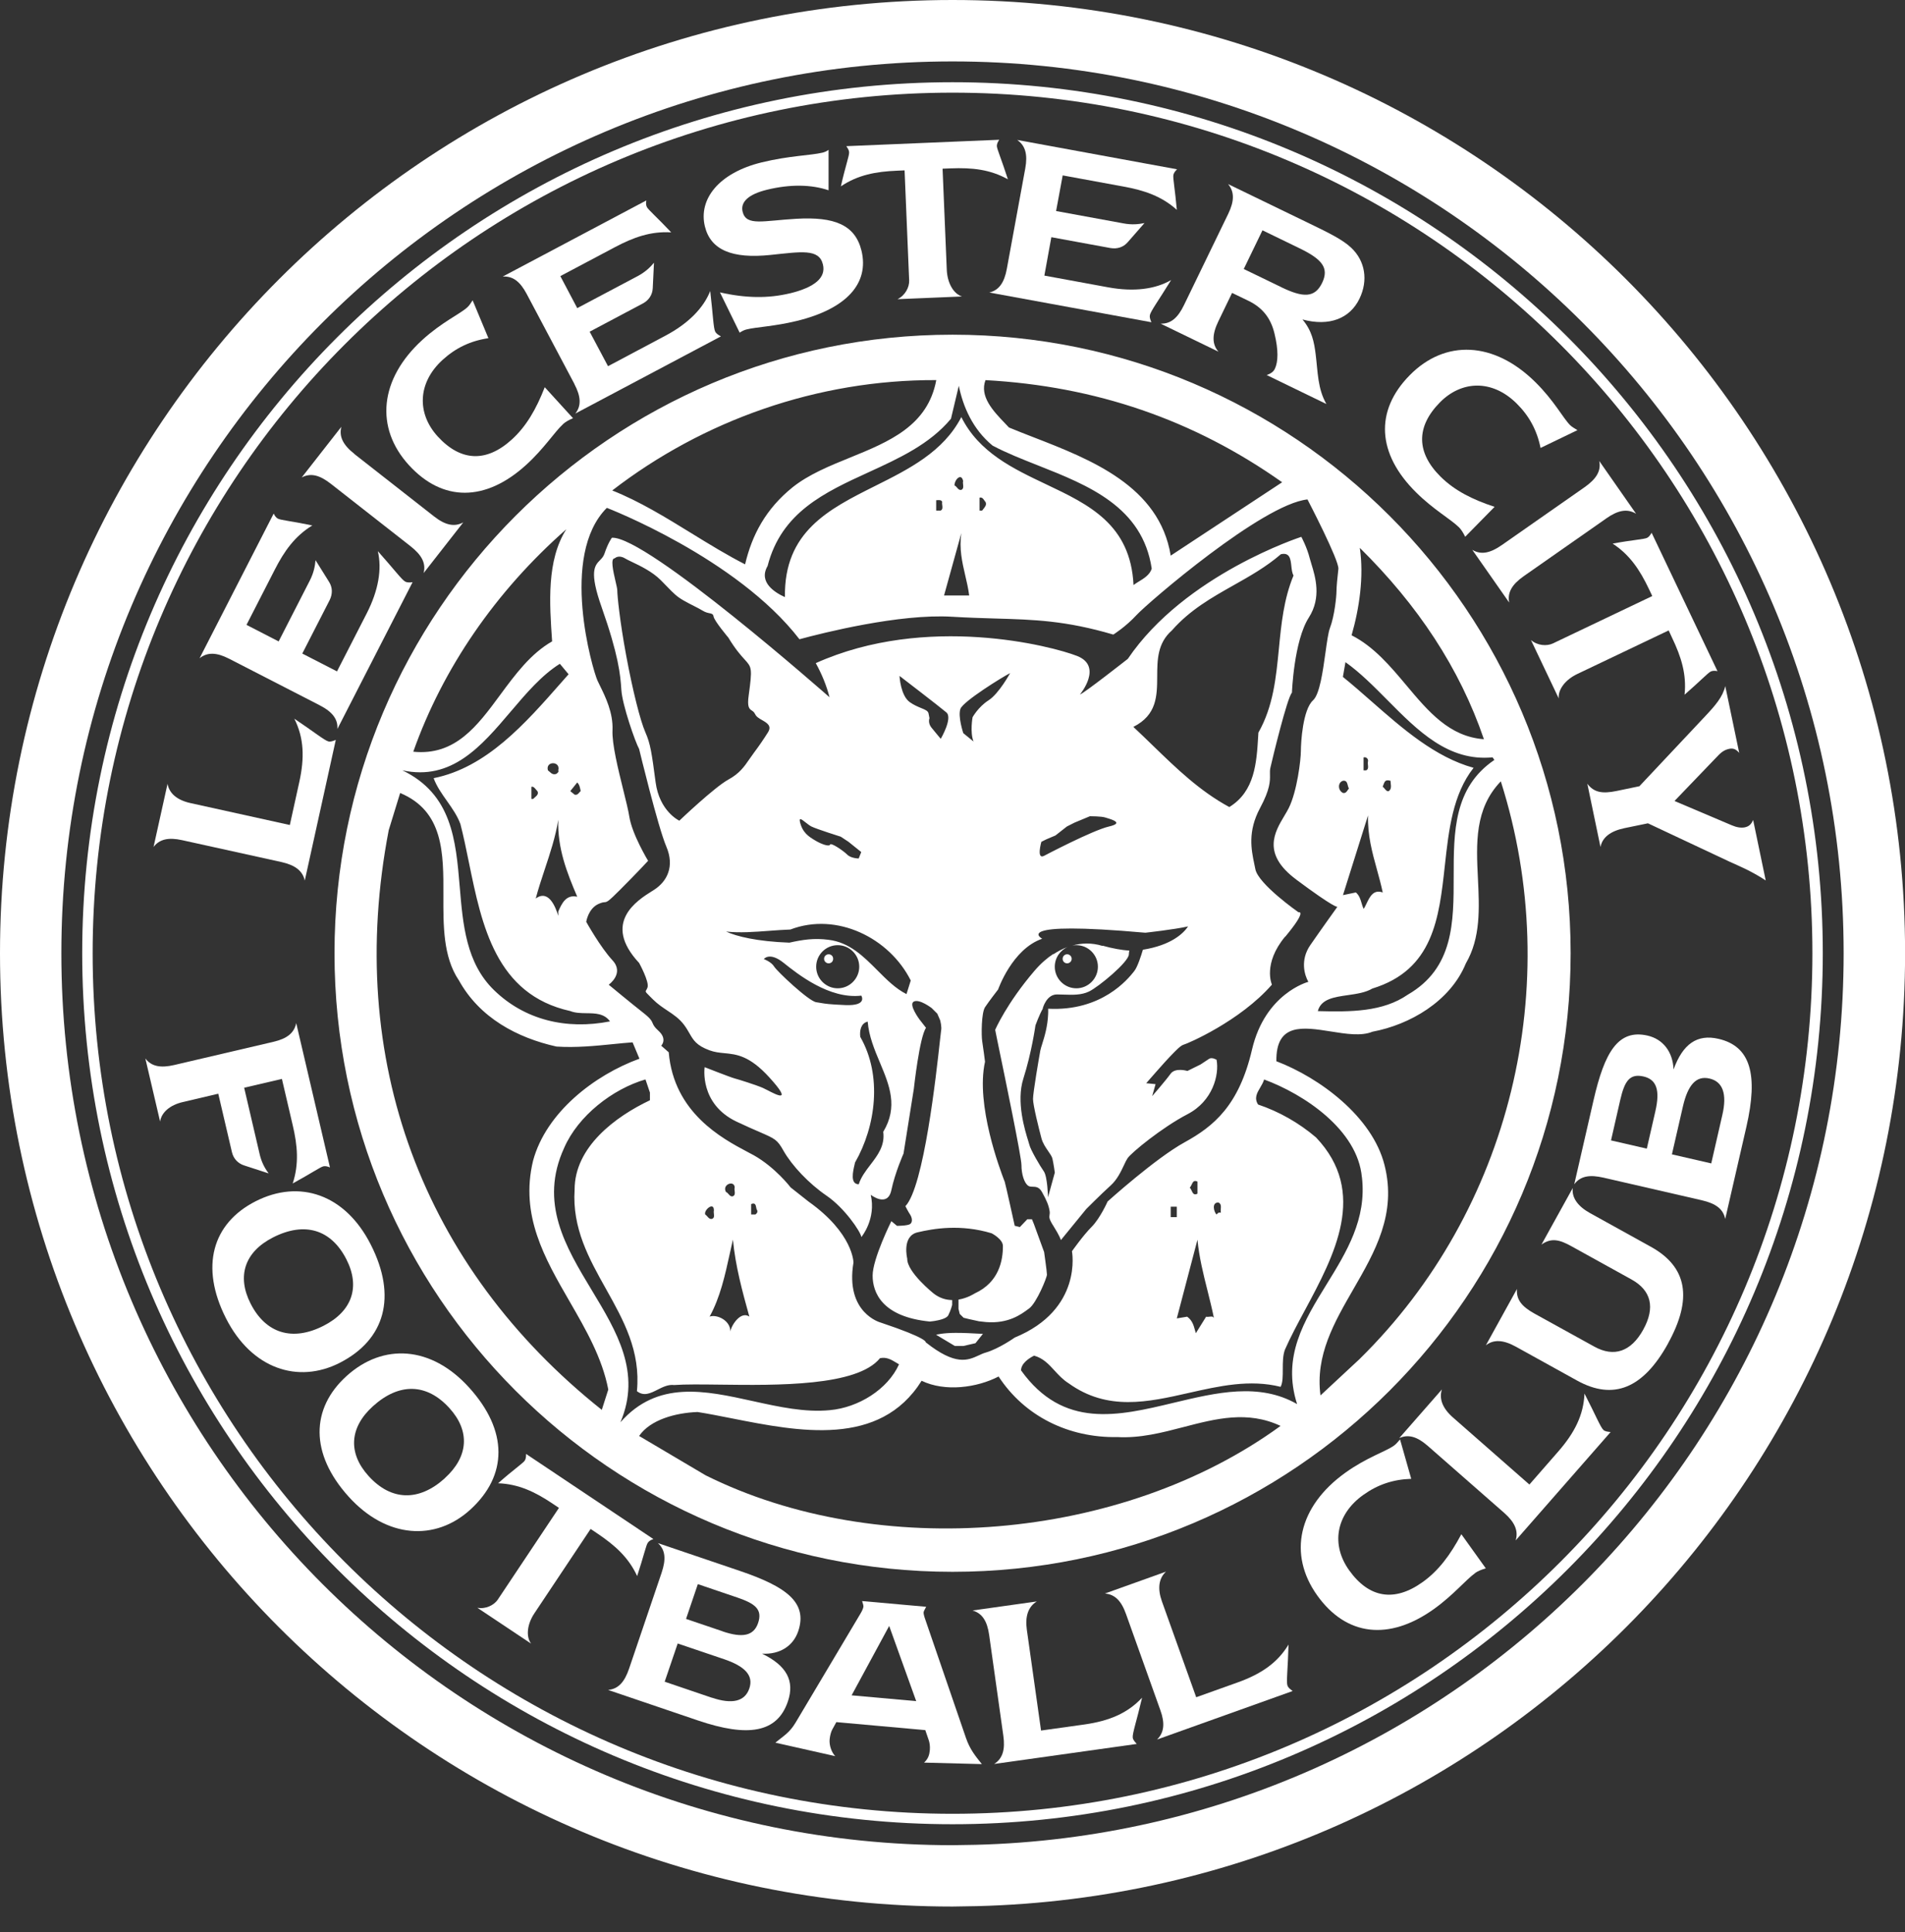 <svg width="71" height="72" viewBox="0 0 71 72" fill="none" xmlns="http://www.w3.org/2000/svg">
<rect x="0" y="0" width="71" height="72" fill="#333333" stroke="none"/>
<path d="M35.501 0C55.105 0 71.003 15.9 71.003 35.52C71.003 54.833 55.598 70.544 36.417 71.03L35.501 71.045C15.893 71.045 0 55.14 0 35.523C0 15.905 15.897 2.97e-05 35.501 0ZM35.501 2.289C17.159 2.289 2.287 17.168 2.287 35.523C2.287 53.877 17.157 68.759 35.501 68.759L36.358 68.745C54.304 68.29 68.713 53.589 68.713 35.52C68.713 17.166 53.843 2.289 35.501 2.289Z" fill="white"/>
<path d="M3.064 35.52C3.064 17.596 17.588 3.066 35.501 3.064C53.415 3.064 67.936 17.596 67.936 35.52C67.936 53.444 53.412 67.978 35.501 67.978V67.589C44.351 67.589 52.363 64 58.163 58.195C63.962 52.392 67.549 44.375 67.549 35.52C67.549 26.664 63.962 18.65 58.163 12.845C52.363 7.042 44.351 3.453 35.501 3.453C26.651 3.453 18.639 7.042 12.839 12.845C7.04 18.65 3.453 26.664 3.453 35.52C3.453 44.375 7.04 52.392 12.839 58.195C18.639 63.998 26.651 67.589 35.501 67.589V67.978C17.588 67.978 3.064 53.444 3.064 35.52Z" fill="white"/>
<path d="M9.676 43.004C9.739 43.271 9.84 43.496 10.013 43.726L9.107 43.431C8.87 43.358 8.699 43.175 8.643 42.929L8.135 40.756L6.813 41.067C6.33 41.179 6.017 41.454 5.967 41.793L5.417 39.441C5.637 39.737 5.981 39.807 6.492 39.687L10.186 38.823C10.696 38.706 10.966 38.493 11.04 38.125L12.298 43.503C12.197 43.459 12.115 43.447 12.047 43.463C11.935 43.492 11.581 43.733 10.909 44.101C11.148 43.374 11.09 42.69 10.909 41.927L10.507 40.205L9.1 40.533L9.678 43.011L9.676 43.004Z" fill="white"/>
<path d="M12.057 49.405C13.129 48.859 13.431 47.953 12.912 46.931C12.34 45.809 11.352 45.514 10.177 46.111C9.121 46.648 8.819 47.552 9.339 48.576C9.906 49.691 10.898 49.995 12.057 49.405ZM8.424 49.129C7.443 47.198 7.918 45.584 9.526 44.765C11.163 43.933 12.867 44.502 13.82 46.381C14.801 48.313 14.356 49.92 12.661 50.785C11.104 51.577 9.377 51.005 8.424 49.129Z" fill="white"/>
<path d="M16.576 55.085C17.468 54.277 17.522 53.324 16.754 52.476C15.909 51.541 14.876 51.516 13.898 52.403C13.02 53.197 12.966 54.151 13.736 55.001C14.576 55.931 15.611 55.959 16.576 55.088V55.085ZM12.996 55.774C11.545 54.169 11.58 52.485 12.919 51.274C14.279 50.044 16.072 50.145 17.486 51.708C18.94 53.312 18.931 54.982 17.522 56.261C16.227 57.435 14.41 57.336 12.996 55.774Z" fill="white"/>
<path d="M18.559 59.598C18.576 59.572 18.639 59.476 18.737 59.331L20.832 56.19L20.598 56.033C19.938 55.59 19.325 55.3 18.564 55.272C19.13 54.77 19.488 54.531 19.559 54.426C19.596 54.37 19.608 54.283 19.608 54.18L24.353 57.352C24.248 57.385 24.18 57.434 24.143 57.49C24.077 57.586 23.986 58.005 23.747 58.731C23.429 58.04 22.923 57.586 22.263 57.143L22.012 56.975L19.917 60.118C19.652 60.514 19.591 60.973 19.793 61.247L17.791 59.912C18.103 59.971 18.414 59.816 18.561 59.598H18.559Z" fill="white"/>
<path d="M26.929 60.791C27.674 61.044 28.09 60.959 28.254 60.481C28.43 59.966 28.132 59.753 27.479 59.53L26.009 59.031L25.569 60.327L26.929 60.788V60.791ZM26.531 63.262C27.294 63.519 27.765 63.402 27.929 62.915C28.09 62.437 27.767 62.093 26.985 61.828L25.258 61.243L24.773 62.667L26.529 63.264L26.531 63.262ZM23.448 62.175L24.656 58.614C24.824 58.118 24.81 57.764 24.52 57.502L27.57 58.537C29.289 59.12 30.115 59.708 29.75 60.786C29.563 61.336 29.064 61.66 28.401 61.622C29.317 62.065 29.626 62.634 29.364 63.405C28.968 64.571 27.884 64.747 26.009 64.11L22.664 62.974C23.045 62.938 23.277 62.681 23.448 62.175Z" fill="white"/>
<path d="M34.147 63.391L33.14 60.589L31.74 63.175L34.147 63.391ZM36.596 65.738L34.44 65.682C34.596 65.539 34.639 65.391 34.655 65.218C34.669 65.073 34.643 64.932 34.62 64.862L34.486 64.471L31.171 64.173L31.021 64.445C30.975 64.527 30.935 64.67 30.921 64.815C30.9 65.047 30.996 65.302 31.129 65.441L28.898 64.939C29.214 64.677 29.423 64.574 29.65 64.194L32.068 60.133C32.136 60.02 32.173 59.929 32.18 59.87C32.183 59.833 32.169 59.774 32.131 59.662L34.519 59.875C34.472 59.969 34.428 60.032 34.423 60.083C34.418 60.13 34.44 60.219 34.486 60.35L36.003 64.766C36.148 65.188 36.35 65.433 36.596 65.74V65.738Z" fill="white"/>
<path d="M36.248 60.013L38.643 59.676C38.324 59.868 38.2 60.229 38.27 60.727L38.8 64.487L40.424 64.26C41.335 64.129 42.021 63.848 42.566 63.262C42.365 64.122 42.197 64.607 42.218 64.752C42.227 64.829 42.288 64.899 42.367 64.986L37.053 65.733C37.369 65.532 37.468 65.195 37.395 64.684L36.866 60.924C36.793 60.404 36.606 60.118 36.248 60.013Z" fill="white"/>
<path d="M41.181 59.381L43.457 58.566C43.185 58.816 43.136 59.196 43.304 59.671L44.583 63.246L46.125 62.695C46.994 62.384 47.61 61.969 48.024 61.283C48.001 62.168 47.935 62.676 47.984 62.812C48.01 62.885 48.08 62.944 48.178 63.014L43.124 64.822C43.391 64.56 43.422 64.211 43.246 63.726L41.968 60.149C41.792 59.652 41.551 59.411 41.179 59.381H41.181Z" fill="white"/>
<path d="M54.978 58.621C54.631 58.869 54.175 59.434 53.44 59.961C51.766 61.155 50.176 60.968 49.092 59.45C47.997 57.916 48.385 56.138 50.143 54.878C50.949 54.301 51.646 54.091 51.953 53.87C52.033 53.814 52.096 53.735 52.18 53.639L52.597 55.107C51.92 55.128 51.344 55.323 50.806 55.709C49.773 56.45 49.61 57.576 50.284 58.516C51.024 59.551 51.969 59.708 53.02 58.956C53.613 58.534 54.053 57.944 54.465 57.171L55.376 58.443C55.207 58.492 55.078 58.546 54.975 58.619L54.978 58.621Z" fill="white"/>
<path d="M52.148 53.593L53.74 51.776C53.627 52.127 53.768 52.483 54.147 52.816L57.001 55.32L58.08 54.085C58.686 53.39 59.021 52.729 59.054 51.93C59.461 52.715 59.653 53.191 59.761 53.287C59.817 53.338 59.908 53.352 60.028 53.364L56.49 57.402C56.598 57.042 56.453 56.723 56.067 56.381L53.213 53.879C52.817 53.533 52.489 53.437 52.148 53.591V53.593Z" fill="white"/>
<path d="M62.171 50.06C61.241 51.745 60.129 52.192 58.778 51.445L56.501 50.185C56.035 49.927 55.672 49.904 55.379 50.131L56.538 48.032C56.508 48.425 56.711 48.683 57.184 48.946L59.42 50.18C60.15 50.585 60.789 50.372 61.243 49.55C61.7 48.725 61.543 48.084 60.803 47.676L58.57 46.441C58.13 46.196 57.819 46.114 57.451 46.378L58.617 44.27C58.575 44.624 58.797 44.947 59.256 45.202L61.532 46.462C62.88 47.21 63.095 48.383 62.166 50.065L62.171 50.06Z" fill="white"/>
<path d="M64.193 41.545C64.374 40.76 64.21 40.303 63.709 40.189C63.215 40.076 62.906 40.432 62.721 41.238L62.313 43.016L63.779 43.353L64.193 41.545ZM61.698 41.4C61.873 40.634 61.747 40.226 61.255 40.114C60.726 39.992 60.546 40.308 60.389 40.98L60.043 42.496L61.377 42.803L61.698 41.402V41.4ZM63.423 44.726L59.766 43.885C59.254 43.768 58.907 43.817 58.673 44.131L59.394 40.99C59.801 39.219 60.303 38.338 61.407 38.591C61.974 38.722 62.346 39.186 62.374 39.851C62.723 38.896 63.255 38.528 64.048 38.711C65.249 38.987 65.532 40.05 65.09 41.983L64.299 45.426C64.226 45.049 63.943 44.846 63.423 44.726Z" fill="white"/>
<path d="M5.721 31.57L6.244 29.209C6.311 29.572 6.604 29.816 7.098 29.926L10.802 30.743L11.155 29.141C11.354 28.242 11.331 27.499 10.97 26.782C11.705 27.274 12.101 27.597 12.244 27.63C12.319 27.647 12.405 27.616 12.515 27.572L11.359 32.814C11.279 32.449 10.998 32.238 10.495 32.125L6.789 31.308C6.279 31.195 5.942 31.27 5.717 31.568L5.721 31.57Z" fill="white"/>
<path d="M11.916 26.282L8.541 24.548C8.075 24.309 7.731 24.297 7.438 24.529L10.2 19.137C10.247 19.238 10.303 19.299 10.362 19.329C10.467 19.383 10.891 19.425 11.64 19.58C10.989 19.978 10.591 20.538 10.236 21.238L9.187 23.285L10.385 23.902L11.544 21.639C11.699 21.337 11.741 21.084 11.76 20.875L12.263 21.681C12.396 21.89 12.401 22.133 12.284 22.367L11.266 24.354L12.56 25.019L13.668 22.857C14.105 22.002 14.239 21.208 14.082 20.538C14.672 21.198 14.974 21.606 15.103 21.674C15.173 21.709 15.259 21.711 15.377 21.695L12.574 27.165C12.6 26.794 12.38 26.52 11.914 26.282H11.916Z" fill="white"/>
<path d="M13.209 16.919L16.166 19.235C16.585 19.566 16.929 19.648 17.266 19.467L15.789 21.355C15.883 20.983 15.714 20.678 15.295 20.35L12.338 18.034C11.917 17.703 11.582 17.614 11.245 17.792L12.722 15.904C12.628 16.274 12.792 16.588 13.211 16.916L13.209 16.919Z" fill="white"/>
<path d="M20.982 15.809C20.666 16.097 20.282 16.713 19.615 17.319C18.095 18.706 16.494 18.708 15.239 17.331C13.97 15.94 14.141 14.127 15.74 12.667C16.471 12 17.138 11.707 17.419 11.451C17.491 11.386 17.543 11.299 17.615 11.191L18.203 12.602C17.533 12.702 16.985 12.965 16.496 13.41C15.557 14.267 15.534 15.408 16.311 16.261C17.168 17.2 18.128 17.244 19.081 16.373C19.617 15.883 19.985 15.246 20.303 14.429L21.356 15.584C21.195 15.652 21.075 15.722 20.982 15.806V15.809Z" fill="white"/>
<path d="M21.408 14.307L19.629 10.952C19.383 10.489 19.112 10.282 18.737 10.306L24.089 7.469C24.068 7.577 24.079 7.661 24.112 7.72C24.168 7.823 24.491 8.102 25.016 8.659C24.255 8.612 23.609 8.844 22.916 9.212L20.884 10.289L21.514 11.482L23.761 10.292C24.061 10.133 24.241 9.95 24.374 9.79L24.328 10.739C24.316 10.988 24.182 11.191 23.951 11.313L21.977 12.36L22.661 13.646L24.803 12.508C25.65 12.058 26.217 11.484 26.47 10.845C26.573 11.725 26.589 12.231 26.657 12.36C26.694 12.428 26.765 12.48 26.87 12.534L21.441 15.412C21.673 15.124 21.652 14.773 21.406 14.309L21.408 14.307Z" fill="white"/>
<path d="M29.436 10.933C30.378 10.703 30.79 10.342 30.67 9.853C30.527 9.258 29.858 9.382 28.709 9.501C27.285 9.649 26.484 9.314 26.271 8.436C26.026 7.426 26.786 6.442 28.388 6.051C29.416 5.8 30.223 5.793 30.656 5.688C30.731 5.669 30.806 5.641 30.881 5.583V7.091C30.247 6.876 29.462 6.857 28.587 7.07C27.898 7.239 27.589 7.524 27.678 7.892C27.812 8.438 28.449 8.222 29.689 8.152C31.087 8.073 31.871 8.37 32.108 9.342C32.4 10.551 31.565 11.504 29.699 11.959C28.849 12.165 28.186 12.186 27.838 12.273C27.742 12.294 27.653 12.338 27.568 12.397L26.833 10.895C27.786 11.113 28.638 11.125 29.439 10.93L29.436 10.933Z" fill="white"/>
<path d="M33.885 10.444C33.885 10.413 33.878 10.298 33.871 10.123L33.714 6.349L33.433 6.361C32.637 6.393 31.972 6.52 31.34 6.944C31.504 6.208 31.654 5.803 31.647 5.677C31.647 5.609 31.602 5.531 31.542 5.447L37.242 5.208C37.179 5.299 37.151 5.377 37.153 5.445C37.16 5.562 37.331 5.953 37.565 6.682C36.9 6.311 36.226 6.243 35.43 6.274L35.13 6.286L35.287 10.059C35.308 10.535 35.529 10.945 35.854 11.048L33.45 11.149C33.735 11.01 33.897 10.704 33.885 10.441V10.444Z" fill="white"/>
<path d="M37.526 10.012L38.212 6.276C38.306 5.761 38.219 5.428 37.912 5.215L43.87 6.309C43.788 6.384 43.746 6.454 43.732 6.522C43.711 6.637 43.793 7.056 43.861 7.82C43.294 7.309 42.641 7.091 41.869 6.951L39.607 6.536L39.361 7.864L41.864 8.323C42.197 8.387 42.449 8.354 42.655 8.312L42.03 9.026C41.869 9.213 41.635 9.288 41.38 9.242L39.184 8.839L38.924 10.27L41.309 10.708C42.255 10.881 43.053 10.78 43.648 10.436C43.184 11.19 42.883 11.598 42.857 11.741C42.84 11.818 42.866 11.9 42.913 12.008L36.871 10.9C37.231 10.818 37.432 10.53 37.526 10.014V10.012Z" fill="white"/>
<path d="M47.743 10.697C48.572 11.1 49.003 11.102 49.275 10.544C49.546 9.985 49.272 9.659 48.441 9.256L47.053 8.582L46.355 10.024L47.746 10.697H47.743ZM45.412 13.105L43.256 12.06C43.637 12.072 43.899 11.845 44.131 11.362L45.779 7.963C46.006 7.492 46.011 7.148 45.772 6.86L48.837 8.345C49.509 8.671 50.042 8.928 50.365 9.237C50.876 9.722 51.002 10.441 50.667 11.133C50.312 11.866 49.548 12.175 48.544 11.905C48.893 12.322 48.977 12.73 49.036 13.21C49.118 13.866 49.108 14.487 49.436 15.056L47.21 13.976C47.364 13.92 47.458 13.859 47.514 13.744C47.64 13.482 47.65 13.044 47.502 12.435C47.364 11.849 47.048 11.458 46.521 11.205L45.92 10.915L45.405 11.98C45.173 12.461 45.168 12.826 45.412 13.105Z" fill="white"/>
<path d="M54.367 19.641C54.06 19.341 53.426 18.99 52.785 18.355C51.319 16.91 51.232 15.312 52.539 13.984C53.861 12.639 55.68 12.717 57.218 14.235C57.925 14.93 58.253 15.579 58.522 15.846C58.593 15.914 58.682 15.961 58.792 16.029L57.417 16.692C57.282 16.026 56.989 15.492 56.519 15.029C55.612 14.136 54.475 14.174 53.665 14.996C52.773 15.902 52.78 16.863 53.697 17.769C54.217 18.28 54.87 18.613 55.704 18.887L54.608 20.002C54.531 19.845 54.456 19.727 54.367 19.639V19.641Z" fill="white"/>
<path d="M59.869 19.317L56.791 21.47C56.353 21.777 56.175 22.079 56.248 22.454L54.873 20.489C55.199 20.686 55.541 20.613 55.978 20.308L59.057 18.156C59.492 17.849 59.68 17.554 59.605 17.179L60.977 19.144C60.649 18.945 60.305 19.011 59.867 19.317H59.869Z" fill="white"/>
<path d="M57.882 23.975C57.907 23.963 58.013 23.911 58.172 23.836L61.581 22.211L61.459 21.955C61.117 21.236 60.743 20.674 60.103 20.257C60.843 20.119 61.274 20.098 61.389 20.042C61.45 20.014 61.503 19.943 61.557 19.854L64.011 25.01C63.903 24.986 63.819 24.994 63.76 25.024C63.655 25.073 63.362 25.385 62.784 25.888C62.864 25.129 62.662 24.483 62.318 23.764L62.192 23.492L58.781 25.118C58.352 25.322 58.062 25.687 58.095 26.027L57.06 23.851C57.299 24.059 57.648 24.087 57.882 23.975Z" fill="white"/>
<path d="M65.031 30.83C65.183 30.797 65.268 30.72 65.34 30.556L65.809 32.809C65.27 32.455 64.804 32.266 64.474 32.116L61.419 30.68L60.536 30.862C60.012 30.973 59.717 31.211 59.651 31.563L59.16 29.204C59.408 29.539 59.733 29.581 60.246 29.476L61.101 29.298L63.561 26.681C63.933 26.285 64.207 25.971 64.301 25.566L64.821 28.056C64.701 27.913 64.594 27.873 64.441 27.906C64.226 27.953 64.109 28.075 63.957 28.236L62.409 29.848L64.54 30.752C64.727 30.832 64.888 30.858 65.031 30.83Z" fill="white"/>
<path d="M35.502 12.472C48.224 12.473 58.538 22.79 58.538 35.522C58.538 48.255 48.224 58.572 35.502 58.572C22.779 58.572 12.467 48.252 12.467 35.522C12.468 22.792 22.779 12.472 35.502 12.472ZM37.218 51.294C36.414 51.711 35.223 51.875 34.349 51.453C32.789 53.944 29.77 53.347 27.276 52.854C26.829 52.766 26.399 52.68 25.998 52.617C25.19 52.647 24.239 52.898 23.82 53.51L26.302 54.978C32.72 58.171 41.787 57.459 47.727 53.135C46.495 52.558 45.319 52.864 44.118 53.176C43.31 53.387 42.49 53.6 41.633 53.55L41.636 53.551C39.83 53.582 38.187 52.777 37.218 51.294ZM24.057 40.224C22.835 40.578 21.547 41.578 21.027 42.773C20.088 44.818 21.078 46.458 22.054 48.076C22.989 49.624 23.912 51.153 23.123 53C24.506 51.428 26.27 51.816 28.06 52.211C29.027 52.424 30.002 52.639 30.928 52.548C31.989 52.454 33.085 51.777 33.507 50.84C33.47 50.819 33.434 50.797 33.398 50.775C33.216 50.665 33.039 50.559 32.797 50.612C31.948 51.661 28.973 51.624 26.837 51.597C26.144 51.589 25.54 51.581 25.125 51.612C24.905 51.585 24.702 51.687 24.507 51.786C24.244 51.918 23.996 52.044 23.738 51.84C23.884 50.351 23.237 49.195 22.588 48.035C21.955 46.906 21.321 45.773 21.416 44.327C21.416 42.741 22.933 41.611 24.223 41V40.71L24.221 40.707L24.057 40.224ZM47.114 40.226C47.084 40.33 47.027 40.427 46.971 40.522C46.851 40.724 46.735 40.919 46.889 41.159C47.664 41.419 48.407 41.838 49.05 42.386C50.991 44.431 49.737 46.769 48.632 48.828C48.359 49.335 48.096 49.826 47.891 50.291C47.811 50.502 47.81 50.768 47.81 51.022C47.81 51.276 47.811 51.518 47.73 51.679C46.581 51.391 45.437 51.65 44.309 51.905C42.779 52.251 41.278 52.589 39.831 51.549C39.617 51.414 39.458 51.242 39.304 51.074C39.088 50.838 38.88 50.611 38.541 50.517C38.349 50.611 38.055 50.809 38.055 51.066C39.627 53.258 41.676 52.768 43.748 52.272C45.333 51.893 46.932 51.511 48.343 52.322C47.778 50.56 48.601 49.224 49.441 47.862C50.184 46.657 50.941 45.431 50.76 43.869H50.758C50.598 42.096 48.596 40.772 47.114 40.226ZM14.488 30.935C12.845 39.479 15.748 47.221 22.429 52.537L22.671 51.78C22.443 50.598 21.835 49.546 21.231 48.5C20.3 46.889 19.378 45.292 19.866 43.258C20.351 41.452 22.155 40.062 23.832 39.451L23.577 38.842C23.348 38.858 23.108 38.882 22.859 38.907C22.193 38.974 21.465 39.047 20.739 38.999C19.288 38.675 17.869 37.935 17.093 36.513L17.092 36.517C16.517 35.649 16.521 34.502 16.525 33.375C16.531 31.784 16.536 30.231 14.914 29.55L14.488 30.935ZM55.936 29.116C54.955 30.135 55.019 31.433 55.083 32.743C55.136 33.839 55.19 34.944 54.633 35.9C54.052 37.32 52.537 38.188 51.151 38.446C50.738 38.618 50.163 38.527 49.596 38.436C48.562 38.272 47.55 38.111 47.571 39.546C49.182 40.16 51.15 41.612 51.602 43.418C52.062 45.228 51.248 46.641 50.442 48.038C49.726 49.28 49.016 50.511 49.215 51.999L50.68 50.636L50.682 50.633C56.29 45.117 58.355 36.73 55.936 29.116ZM48.73 18.611C47.051 18.787 42.785 22.46 42.366 22.912C41.953 23.36 41.506 23.639 41.493 23.647C39.717 23.124 38.545 23.09 37.09 23.048C36.597 23.033 36.072 23.018 35.48 22.982C33.514 22.865 30.66 23.587 29.796 23.821C27.454 20.783 22.617 18.925 22.617 18.925C20.835 20.707 22.093 24.976 22.268 25.36C22.295 25.419 22.327 25.485 22.363 25.557C22.561 25.96 22.858 26.562 22.828 27.213C22.805 27.719 23.038 28.662 23.23 29.438C23.331 29.844 23.419 30.204 23.455 30.432C23.56 31.098 24.155 32.077 24.155 32.077C24.143 32.09 23.761 32.506 23.106 33.161C22.66 33.608 22.625 33.612 22.532 33.62C22.487 33.624 22.429 33.629 22.303 33.686C21.921 33.861 21.85 34.348 21.849 34.351C21.857 34.366 22.377 35.299 22.828 35.785C23.282 36.275 22.687 36.694 22.687 36.694C22.696 36.702 23.493 37.362 23.979 37.744C24.249 37.956 24.286 38.04 24.323 38.126C24.353 38.196 24.383 38.267 24.539 38.409C24.888 38.723 24.644 38.967 24.644 38.967L24.924 39.213C25.113 41.466 26.916 42.424 27.85 42.92C27.945 42.97 28.031 43.015 28.105 43.056C28.899 43.508 29.454 44.231 29.468 44.249L30.133 44.774C31.809 45.964 31.809 47.047 31.809 47.047C31.493 48.935 32.823 49.284 32.823 49.284C34.605 49.879 34.499 50.017 34.499 50.017C35.612 50.903 36.073 50.692 36.471 50.51C36.56 50.469 36.645 50.428 36.735 50.403C37.224 50.263 37.813 49.848 37.819 49.843C40.371 48.794 39.952 46.627 39.952 46.627C39.958 46.618 40.373 46.03 40.687 45.716C41.003 45.399 41.282 44.771 41.282 44.771C41.302 44.754 43.07 43.159 44.15 42.567C45.232 41.972 46.178 41.201 46.665 39.104C47.154 37.018 48.743 36.592 48.763 36.587C48.622 36.343 48.449 35.782 48.833 35.222C49.217 34.665 49.842 33.794 49.846 33.789C49.842 33.794 49.748 33.847 48.308 32.774H48.31C47.023 31.817 47.504 31.011 47.867 30.403C47.927 30.302 47.985 30.206 48.03 30.116C48.346 29.486 48.484 28.299 48.484 27.984C48.484 27.67 48.554 26.445 48.938 26.096C49.184 25.873 49.302 25.026 49.4 24.323C49.456 23.922 49.505 23.567 49.568 23.401C49.741 22.947 49.811 22.211 49.811 22.038C49.811 21.864 49.846 21.513 49.882 21.199C49.913 20.884 48.75 18.648 48.73 18.611ZM35.621 49.668C35.954 49.668 36.242 49.685 36.423 49.695C36.506 49.7 36.567 49.703 36.599 49.703H36.635L36.356 50.053L35.902 50.157H35.588L34.888 49.738C34.888 49.738 35.134 49.668 35.621 49.668ZM43.86 49.129L44.246 49.065C44.438 49.203 44.488 49.388 44.541 49.582C44.55 49.615 44.559 49.648 44.569 49.681L44.953 49.065C44.989 49.076 45.034 49.071 45.077 49.066C45.153 49.057 45.225 49.048 45.246 49.129C45.177 48.782 45.09 48.438 45.004 48.093C44.849 47.478 44.693 46.856 44.63 46.196L43.86 49.129ZM27.2 46.712C27.023 47.52 26.842 48.346 26.447 49.063C26.702 48.967 27.221 49.192 27.221 49.614C27.256 49.388 27.606 48.84 27.928 49.061C27.669 48.127 27.412 47.193 27.316 46.193C27.276 46.364 27.238 46.538 27.2 46.712ZM39.803 35.283C39.515 35.405 39.312 35.692 39.312 36.024C39.312 36.466 39.673 36.828 40.116 36.828C40.558 36.828 40.919 36.466 40.919 36.024C40.919 35.581 40.558 35.221 40.116 35.221C40.064 35.221 40.014 35.226 39.965 35.235C40.292 35.145 40.677 35.119 41.097 35.251L41.09 35.239C41.459 35.343 41.792 35.402 42.093 35.425C42.081 35.462 42.073 35.508 42.073 35.562C42.073 35.841 40.948 36.775 40.585 36.949C40.3 37.085 39.972 37.074 39.652 37.063C39.565 37.06 39.478 37.057 39.392 37.057C38.999 37.058 38.866 37.566 38.863 37.577H38.871C38.74 37.8 38.592 38.208 38.592 38.208C38.588 38.231 38.453 39.212 38.14 40.196C37.867 41.055 38.201 42.126 38.325 42.524C38.344 42.587 38.359 42.633 38.365 42.659C38.408 42.847 38.77 43.462 38.903 43.649C39.041 43.841 39.06 44.615 39.06 44.615L39.313 43.696C39.312 43.687 39.268 43.364 39.224 43.176C39.204 43.093 39.14 43.001 39.067 42.896C38.974 42.761 38.866 42.605 38.816 42.42C38.727 42.087 38.501 41.19 38.501 40.951C38.501 40.712 38.728 39.391 38.772 39.154C38.785 39.086 38.812 38.999 38.846 38.893C38.928 38.63 39.047 38.252 39.065 37.774C39.068 37.697 39.068 37.638 39.065 37.589C41.069 37.692 42.042 36.477 42.255 36.211L42.275 36.185C42.395 36.035 42.53 35.614 42.596 35.391C43.642 35.222 44.096 34.795 44.281 34.522C43.749 34.64 42.712 34.754 42.687 34.757C37.583 34.302 38.843 34.981 38.843 34.981C37.723 35.365 37.201 36.87 37.201 36.87C37.193 36.88 36.848 37.327 36.712 37.533C36.574 37.746 36.574 38.584 36.606 38.793C36.641 39.001 36.712 39.564 36.712 39.564C36.353 41.174 37.287 43.619 37.429 43.993C37.435 44.008 37.44 44.019 37.443 44.027C37.445 44.032 37.446 44.035 37.447 44.038C37.482 44.146 37.819 45.678 37.819 45.678L38.011 45.725L38.288 45.434H38.461L38.533 45.61L38.915 46.657C38.915 46.657 39.02 47.393 39.02 47.499C39.02 47.606 38.636 48.548 38.358 48.757L38.328 48.778C38.058 48.979 37.583 49.334 36.746 49.265L36.531 49.241C36.517 49.239 36.503 49.238 36.489 49.237C36.301 49.193 36.11 49.154 36.103 49.152L35.914 49.105L35.77 48.963L35.723 48.77V48.428C36.062 48.373 36.319 48.204 36.33 48.197C37.238 47.78 37.379 46.967 37.379 46.432C37.379 46.174 36.964 45.96 36.958 45.957C35.803 45.608 34.789 45.781 34.197 45.922C33.602 46.062 33.813 46.901 33.813 46.901C33.799 47.403 34.792 48.197 34.792 48.197C35.021 48.377 35.262 48.443 35.487 48.445V48.628C35.486 48.632 35.44 48.819 35.344 49.01C35.281 49.138 34.998 49.197 34.815 49.227C34.717 49.239 34.659 49.245 34.654 49.246C32.873 49.07 32.523 48.162 32.523 47.534C32.523 46.906 33.221 45.505 33.221 45.505L33.431 45.68C33.431 45.68 33.815 45.681 33.921 45.613C34.026 45.54 33.991 45.367 33.921 45.261C33.85 45.158 33.745 44.947 33.745 44.947C34.433 44.228 34.894 40.038 35.033 38.768C35.056 38.557 35.07 38.426 35.075 38.406C35.107 38.268 35.042 38.029 35.04 38.02L34.934 37.774L34.724 37.565C34.724 37.565 34.27 37.215 34.059 37.322C33.849 37.425 34.267 37.985 34.267 37.985L34.513 38.301C34.27 38.648 34.063 40.537 34.059 40.573L33.675 42.986C33.675 42.986 33.361 43.687 33.221 44.35C33.08 45.015 32.453 44.523 32.453 44.523C32.659 45.423 32.115 46.084 32.104 46.097C32.069 45.886 31.474 45.013 30.809 44.558C30.147 44.106 29.517 43.438 29.201 42.881C28.971 42.47 28.89 42.435 28.31 42.183C28.1 42.092 27.824 41.973 27.452 41.797C26.054 41.131 26.262 39.767 26.262 39.767C26.262 39.767 27.241 40.152 27.382 40.187C27.52 40.222 28.187 40.433 28.43 40.539C28.47 40.556 28.531 40.587 28.6 40.623C28.96 40.81 29.556 41.12 28.677 40.152C27.935 39.336 27.456 39.29 27.005 39.246C26.817 39.228 26.635 39.21 26.44 39.138C25.956 38.958 25.843 38.761 25.696 38.506C25.641 38.41 25.582 38.307 25.497 38.193C25.32 37.955 25.098 37.807 24.869 37.655C24.692 37.537 24.511 37.416 24.343 37.249C24.301 37.208 24.266 37.173 24.235 37.142C24.101 37.01 24.063 36.972 24.066 36.938C24.067 36.925 24.075 36.912 24.086 36.894C24.099 36.872 24.118 36.842 24.134 36.793C24.205 36.584 23.82 35.883 23.82 35.883C22.424 34.386 23.748 33.553 24.302 33.206C24.33 33.188 24.356 33.172 24.38 33.157C24.869 32.841 25.148 32.28 24.834 31.547C24.52 30.812 23.82 27.909 23.82 27.909C23.68 27.663 23.191 26.265 23.158 25.705C23.123 25.145 23.052 24.411 22.423 22.626C21.952 21.294 22.166 21.075 22.362 20.874C22.428 20.806 22.493 20.739 22.528 20.633C22.665 20.224 22.799 20.047 22.806 20.038C24.098 19.968 30.881 25.952 30.917 25.983C30.804 25.543 30.629 25.118 30.404 24.711C34.527 22.86 39.203 24.074 40.144 24.444C41.114 24.826 40.269 25.856 40.25 25.88C40.391 25.842 42.034 24.552 42.034 24.552C44.167 21.403 48.501 20.005 48.501 20.005C48.506 20.014 48.712 20.394 48.816 20.81C48.831 20.871 48.853 20.942 48.878 21.021C49.022 21.492 49.26 22.265 48.781 23.012C48.221 23.886 48.151 25.812 48.151 25.812C47.975 25.989 47.419 28.294 47.348 28.609C47.328 28.696 47.33 28.775 47.332 28.864C47.337 29.098 47.343 29.404 46.962 30.113C46.495 30.985 46.637 31.664 46.748 32.196C46.761 32.261 46.775 32.325 46.787 32.386C46.892 32.945 48.395 33.995 48.395 33.995C48.408 33.991 48.73 33.909 47.903 34.904L47.891 34.909C47.062 35.913 47.398 36.676 47.405 36.691C46.216 38.055 44.255 38.893 44.117 38.928C44.005 38.957 43.822 39.149 43.681 39.295C43.649 39.328 43.619 39.359 43.593 39.386C43.452 39.526 42.719 40.365 42.719 40.365L43.068 40.4L42.942 40.846C42.942 40.846 43.452 40.259 43.628 40.013C43.803 39.77 44.256 39.908 44.256 39.908L44.747 39.665C44.747 39.665 44.958 39.526 45.063 39.456C45.166 39.387 45.334 39.486 45.342 39.491C45.447 40.048 45.203 41.031 44.258 41.52C43.316 42.01 42.16 42.954 42.022 43.165C41.98 43.229 41.936 43.319 41.888 43.424C41.777 43.658 41.635 43.961 41.392 44.178C41.044 44.492 40.483 45.055 40.483 45.055L39.54 46.21C39.538 46.202 39.498 46.059 39.26 45.683C39.093 45.424 39.104 45.355 39.117 45.273C39.123 45.234 39.13 45.192 39.119 45.126C39.084 44.915 39.013 44.739 38.838 44.425C38.729 44.227 38.604 44.225 38.491 44.222C38.426 44.221 38.365 44.22 38.313 44.181C38.175 44.076 38.07 43.762 38.07 43.413C38.07 43.114 37.455 40.146 37.234 39.08C37.197 38.901 37.171 38.776 37.161 38.725L37.091 38.376C37.095 38.365 37.516 37.39 38.559 36.172C38.793 35.9 39.03 35.696 39.26 35.546V35.56C39.406 35.463 39.589 35.36 39.803 35.283ZM27.929 49.063H27.931L27.928 49.061L27.929 49.063ZM26.606 45.094C26.606 44.771 26.221 45.095 26.284 45.257C26.317 45.279 26.343 45.308 26.367 45.336C26.415 45.39 26.458 45.439 26.544 45.418C26.624 45.378 26.616 45.312 26.607 45.236C26.602 45.191 26.597 45.142 26.609 45.094H26.606ZM43.633 45.355H43.86V44.966H43.633V45.355ZM45.407 44.809C45.148 44.81 45.244 45.162 45.34 45.258L45.344 45.255C45.349 45.25 45.353 45.244 45.358 45.239C45.388 45.206 45.425 45.166 45.504 45.193C45.493 45.151 45.496 45.101 45.5 45.05C45.507 44.951 45.513 44.851 45.407 44.809ZM28.183 44.993C28.166 44.904 28.147 44.805 27.995 44.87V45.257H28.154C28.159 45.251 28.165 45.246 28.172 45.241C28.205 45.213 28.245 45.178 28.22 45.096C28.198 45.076 28.191 45.035 28.183 44.993ZM27.382 44.256C27.381 43.964 26.897 44.13 27.058 44.42C27.098 44.432 27.127 44.466 27.155 44.499C27.197 44.548 27.239 44.596 27.316 44.577C27.4 44.538 27.39 44.458 27.381 44.38C27.375 44.335 27.37 44.291 27.382 44.256ZM44.63 44.031C44.497 43.965 44.456 44.051 44.413 44.143C44.394 44.184 44.373 44.226 44.344 44.257C44.359 44.272 44.371 44.29 44.383 44.309L44.446 44.436C44.482 44.496 44.53 44.532 44.63 44.481V44.031ZM32.339 38.069C32.088 38.13 32.034 38.397 32.062 38.638C32.891 40.079 32.643 41.97 31.868 43.319L31.853 43.383C31.791 43.646 31.676 44.13 32.006 44.13C32.092 43.859 32.267 43.631 32.441 43.403C32.714 43.046 32.986 42.69 32.919 42.176C33.483 41.239 33.149 40.441 32.797 39.601C32.593 39.116 32.384 38.617 32.339 38.069ZM20.866 24.736C20.187 25.16 19.612 25.837 19.035 26.516C17.939 27.806 16.834 29.107 14.996 28.705C16.844 29.595 16.988 31.307 17.134 33.043C17.252 34.456 17.372 35.886 18.415 36.899C19.546 37.998 21.09 38.385 22.736 38.061C22.519 37.764 22.191 37.76 21.858 37.756C21.65 37.753 21.438 37.75 21.252 37.675C18.484 37.062 17.958 34.49 17.477 32.14C17.376 31.646 17.277 31.16 17.159 30.706C17.047 30.399 16.854 30.125 16.661 29.851C16.468 29.578 16.274 29.305 16.162 28.998C18.137 28.6 19.567 26.973 20.94 25.41C21.024 25.315 21.108 25.22 21.191 25.126L21.189 25.123L20.866 24.736ZM50.05 25.224C50.404 25.511 50.757 25.819 51.112 26.132C52.279 27.156 53.485 28.215 54.921 28.612C54.143 29.599 53.995 30.934 53.85 32.254C53.635 34.215 53.422 36.142 51.148 36.837C50.896 36.988 50.56 37.036 50.233 37.083C49.723 37.156 49.234 37.225 49.116 37.678C50.338 37.71 51.535 37.711 52.471 37.064C54.181 36.076 54.18 34.367 54.179 32.651C54.179 31.003 54.179 29.348 55.695 28.319L55.63 28.222H55.628C53.983 28.381 52.843 27.232 51.712 26.091C51.203 25.578 50.697 25.066 50.146 24.675L50.05 25.224ZM29.203 35.877C28.678 35.457 28.468 35.738 28.468 35.738C28.468 35.738 28.747 35.842 28.852 36.017C28.959 36.194 30.144 37.311 30.423 37.347C30.497 37.357 30.55 37.366 30.602 37.376C30.746 37.401 30.89 37.427 31.507 37.453C32.347 37.488 32.101 37.101 32.101 37.101C30.912 37.242 29.727 36.296 29.203 35.877ZM33.944 36.537C33.153 34.956 31.193 33.974 29.454 34.639V34.638C29.208 34.646 28.948 34.666 28.684 34.685C28.131 34.727 27.559 34.77 27.061 34.713C27.45 34.895 28.22 35.084 29.421 35.127C29.908 35.019 30.341 34.949 30.882 35.021C31.66 35.115 32.186 35.642 32.7 36.158C33.043 36.502 33.38 36.841 33.785 37.044L33.944 36.537ZM31.221 35.221C30.779 35.221 30.419 35.581 30.419 36.024C30.419 36.466 30.779 36.828 31.221 36.828C31.664 36.828 32.024 36.466 32.024 36.024C32.024 35.581 31.664 35.221 31.221 35.221ZM30.884 35.56C30.933 35.56 30.976 35.58 31.007 35.611C31.036 35.641 31.052 35.684 31.052 35.729C31.052 35.774 31.035 35.815 31.008 35.846C30.977 35.878 30.933 35.898 30.884 35.898C30.791 35.898 30.714 35.823 30.714 35.729C30.714 35.699 30.721 35.67 30.735 35.645C30.764 35.595 30.82 35.56 30.884 35.56ZM39.771 35.56C39.865 35.56 39.942 35.636 39.942 35.729C39.942 35.823 39.865 35.898 39.771 35.898C39.678 35.898 39.605 35.823 39.605 35.729C39.605 35.636 39.678 35.56 39.771 35.56ZM20.807 30.547C20.704 31.19 20.502 31.797 20.302 32.398C20.183 32.76 20.063 33.119 19.967 33.482C20.451 33.129 20.707 33.805 20.807 34.126V33.967C20.934 33.676 21.093 33.322 21.514 33.416C21.128 32.512 20.772 31.61 20.807 30.547ZM50.053 33.356L50.533 33.256C50.66 33.362 50.705 33.511 50.747 33.655C50.769 33.73 50.79 33.803 50.823 33.869C50.862 33.815 50.896 33.742 50.933 33.665C51.051 33.42 51.19 33.133 51.532 33.256L51.535 33.258C51.475 32.969 51.397 32.687 51.319 32.404C51.143 31.767 50.966 31.123 50.987 30.386L50.053 33.356ZM30.025 30.647C29.89 30.541 29.779 30.454 29.812 30.608L29.809 30.605C29.905 31.034 30.145 31.177 30.384 31.32C30.622 31.463 30.907 31.559 30.938 31.472C30.971 31.388 31.432 31.702 31.575 31.845C31.718 31.99 32.004 31.99 32.004 31.99L32.099 31.751L31.624 31.369L31.336 31.179C31.316 31.173 30.43 30.893 30.24 30.798C30.174 30.765 30.097 30.703 30.025 30.647ZM40.049 30.654L39.764 30.798L39.337 31.133L39.002 31.275L38.812 31.369C38.812 31.369 38.62 32.037 38.908 31.894C38.908 31.894 40.715 30.941 41.336 30.798C41.881 30.672 41.465 30.546 41.261 30.484C41.233 30.476 41.21 30.468 41.193 30.463C41.051 30.416 40.628 30.416 40.622 30.416L40.049 30.654ZM23.289 20.805C23.057 20.667 22.917 20.798 22.91 20.805C22.743 20.805 22.856 21.294 22.939 21.654C22.975 21.809 23.006 21.94 23.006 21.998C23.006 22.19 23.099 23.141 23.338 24.427C23.576 25.714 23.863 26.857 24.052 27.286C24.242 27.715 24.289 28.05 24.434 29.143C24.577 30.24 25.319 30.582 25.319 30.582C25.335 30.567 26.628 29.334 27.147 29.05C27.56 28.825 27.738 28.569 27.933 28.285C27.986 28.209 28.04 28.13 28.1 28.05C28.291 27.795 28.466 27.54 28.625 27.286C28.773 27.047 28.586 26.939 28.402 26.833C28.293 26.77 28.184 26.707 28.149 26.618H28.145C28.114 26.541 28.067 26.509 28.021 26.478C27.928 26.415 27.841 26.355 27.904 25.913C28.044 24.893 28.019 24.867 27.749 24.571C27.613 24.422 27.416 24.205 27.145 23.759C27.136 23.748 26.62 23.137 26.595 22.972C26.577 22.879 26.528 22.868 26.445 22.851C26.381 22.838 26.298 22.822 26.194 22.759C26.074 22.687 25.978 22.639 25.869 22.584C25.763 22.53 25.644 22.471 25.48 22.378C25.222 22.23 25.107 22.111 24.868 21.865C24.799 21.794 24.72 21.712 24.624 21.616C24.308 21.3 23.863 21.087 23.554 20.94C23.444 20.888 23.352 20.843 23.289 20.805ZM47.732 20.654L47.735 20.656C47.188 21.127 46.582 21.468 45.975 21.81C45.165 22.267 44.353 22.724 43.678 23.491C43.135 23.968 43.132 24.592 43.129 25.208C43.125 25.932 43.12 26.643 42.24 27.087C42.49 27.319 42.733 27.555 42.976 27.791C43.851 28.639 44.716 29.478 45.817 30.074C46.771 29.488 46.834 28.421 46.894 27.416L46.901 27.3C47.455 26.326 47.559 25.254 47.665 24.171C47.754 23.253 47.845 22.326 48.21 21.445C48.157 21.355 48.143 21.224 48.129 21.093C48.1 20.831 48.073 20.573 47.732 20.654ZM19.805 29.321V29.773H19.868C19.887 29.754 19.908 29.737 19.927 29.72C20.009 29.649 20.083 29.586 20.03 29.48V29.483C20.013 29.467 19.996 29.446 19.979 29.425C19.929 29.363 19.875 29.297 19.805 29.321ZM21.255 29.48L21.416 29.612C21.507 29.633 21.55 29.58 21.589 29.534C21.606 29.512 21.623 29.491 21.643 29.48C21.636 29.453 21.631 29.427 21.626 29.402C21.606 29.311 21.59 29.234 21.514 29.157L21.255 29.48ZM50.05 29.096C49.856 29.157 49.856 29.448 50.05 29.547C50.143 29.57 50.187 29.507 50.228 29.446C50.243 29.424 50.258 29.401 50.275 29.384C50.256 29.355 50.245 29.313 50.234 29.27C50.209 29.173 50.184 29.072 50.05 29.096ZM51.825 29.096C51.636 29.039 51.605 29.121 51.56 29.245C51.552 29.268 51.543 29.294 51.532 29.319C51.557 29.331 51.581 29.36 51.606 29.39C51.65 29.444 51.697 29.501 51.76 29.48C51.858 29.41 51.845 29.299 51.833 29.195C51.829 29.161 51.825 29.127 51.825 29.096ZM20.807 28.706C20.901 28.352 20.322 28.352 20.421 28.706C20.444 28.722 20.465 28.742 20.487 28.762C20.553 28.822 20.62 28.883 20.742 28.835C20.749 28.828 20.757 28.82 20.765 28.813C20.796 28.788 20.831 28.759 20.807 28.706ZM50.82 28.225V28.706H50.919C51.002 28.665 50.992 28.583 50.983 28.505C50.978 28.461 50.973 28.419 50.984 28.384H50.982C51.015 28.288 50.918 28.192 50.82 28.225ZM21.107 19.721C18.464 22.043 16.499 24.915 15.403 28.012C16.965 28.169 17.788 27.054 18.644 25.892C19.203 25.135 19.776 24.358 20.578 23.9L20.577 23.891C20.479 22.474 20.369 20.881 21.107 19.721ZM37.648 25.083C37.37 25.221 35.904 26.131 35.797 26.411C35.692 26.688 35.899 27.312 35.902 27.32L36.283 27.631L36.286 27.637L36.288 27.634L36.283 27.631C36.146 27.281 36.248 26.727 36.248 26.727C36.251 26.721 36.462 26.341 36.843 26.097C37.229 25.851 37.648 25.083 37.648 25.083ZM50.68 20.415C50.84 21.48 50.662 22.675 50.374 23.673C51.206 24.096 51.82 24.827 52.419 25.541C53.234 26.513 54.024 27.454 55.306 27.546C54.403 24.899 52.841 22.547 50.68 20.415ZM33.525 25.187C33.526 25.206 33.565 25.923 33.909 26.166C34.065 26.276 34.214 26.336 34.334 26.386C34.483 26.446 34.588 26.49 34.607 26.586L34.642 26.762C34.64 26.767 34.575 26.937 34.713 27.11C34.852 27.284 35.059 27.527 35.063 27.532V27.53C35.063 27.53 35.515 26.762 35.274 26.55C35.03 26.341 33.543 25.201 33.525 25.187ZM35.443 15.604C34.652 16.554 33.508 17.078 32.375 17.597C30.738 18.347 29.121 19.089 28.608 21.092C28.253 21.705 28.899 22.091 29.255 22.251C29.215 19.811 30.889 18.973 32.614 18.11C33.875 17.48 35.163 16.835 35.829 15.542C36.489 16.861 37.752 17.46 38.985 18.045C40.587 18.805 42.138 19.542 42.247 21.802C42.302 21.757 42.372 21.714 42.446 21.669C42.636 21.553 42.855 21.42 42.925 21.189C42.582 18.886 40.567 18.088 38.685 17.343C38.089 17.107 37.505 16.877 36.993 16.605L36.99 16.602C36.25 15.991 35.894 15.152 35.735 14.377L35.443 15.604ZM35.185 22.19H36.122C36.089 21.933 36.032 21.686 35.974 21.439C35.859 20.944 35.745 20.448 35.829 19.867L35.185 22.19ZM34.895 14.164C30.461 14.147 26.204 15.665 22.818 18.277C23.835 18.68 24.812 19.281 25.783 19.879C26.444 20.285 27.103 20.69 27.77 21.03C28.028 19.929 28.543 18.964 29.54 18.158C30.143 17.678 30.913 17.364 31.681 17.052C33.132 16.461 34.58 15.871 34.895 14.164ZM36.73 14.165C36.499 14.775 37.023 15.322 37.46 15.778C37.509 15.83 37.558 15.881 37.604 15.93C37.891 16.049 38.194 16.168 38.507 16.289C40.652 17.121 43.211 18.114 43.633 20.705L47.786 17.971C44.489 15.64 40.828 14.39 36.73 14.165ZM34.892 18.64V19.027H35.056C35.139 18.987 35.128 18.906 35.118 18.827C35.112 18.783 35.106 18.739 35.117 18.704H35.115C35.09 18.626 35 18.633 34.933 18.638C34.918 18.64 34.904 18.64 34.892 18.64ZM36.508 18.545V19.027H36.604C36.618 19.006 36.636 18.984 36.654 18.962C36.716 18.885 36.781 18.804 36.73 18.704C36.713 18.687 36.698 18.665 36.683 18.643C36.643 18.583 36.6 18.521 36.508 18.545ZM35.897 17.929C35.834 17.609 35.574 17.866 35.574 18.091C35.613 18.105 35.642 18.138 35.67 18.172C35.712 18.222 35.755 18.272 35.834 18.253C35.912 18.213 35.904 18.132 35.895 18.054C35.89 18.01 35.885 17.965 35.897 17.929Z" fill="white"/>
</svg>

